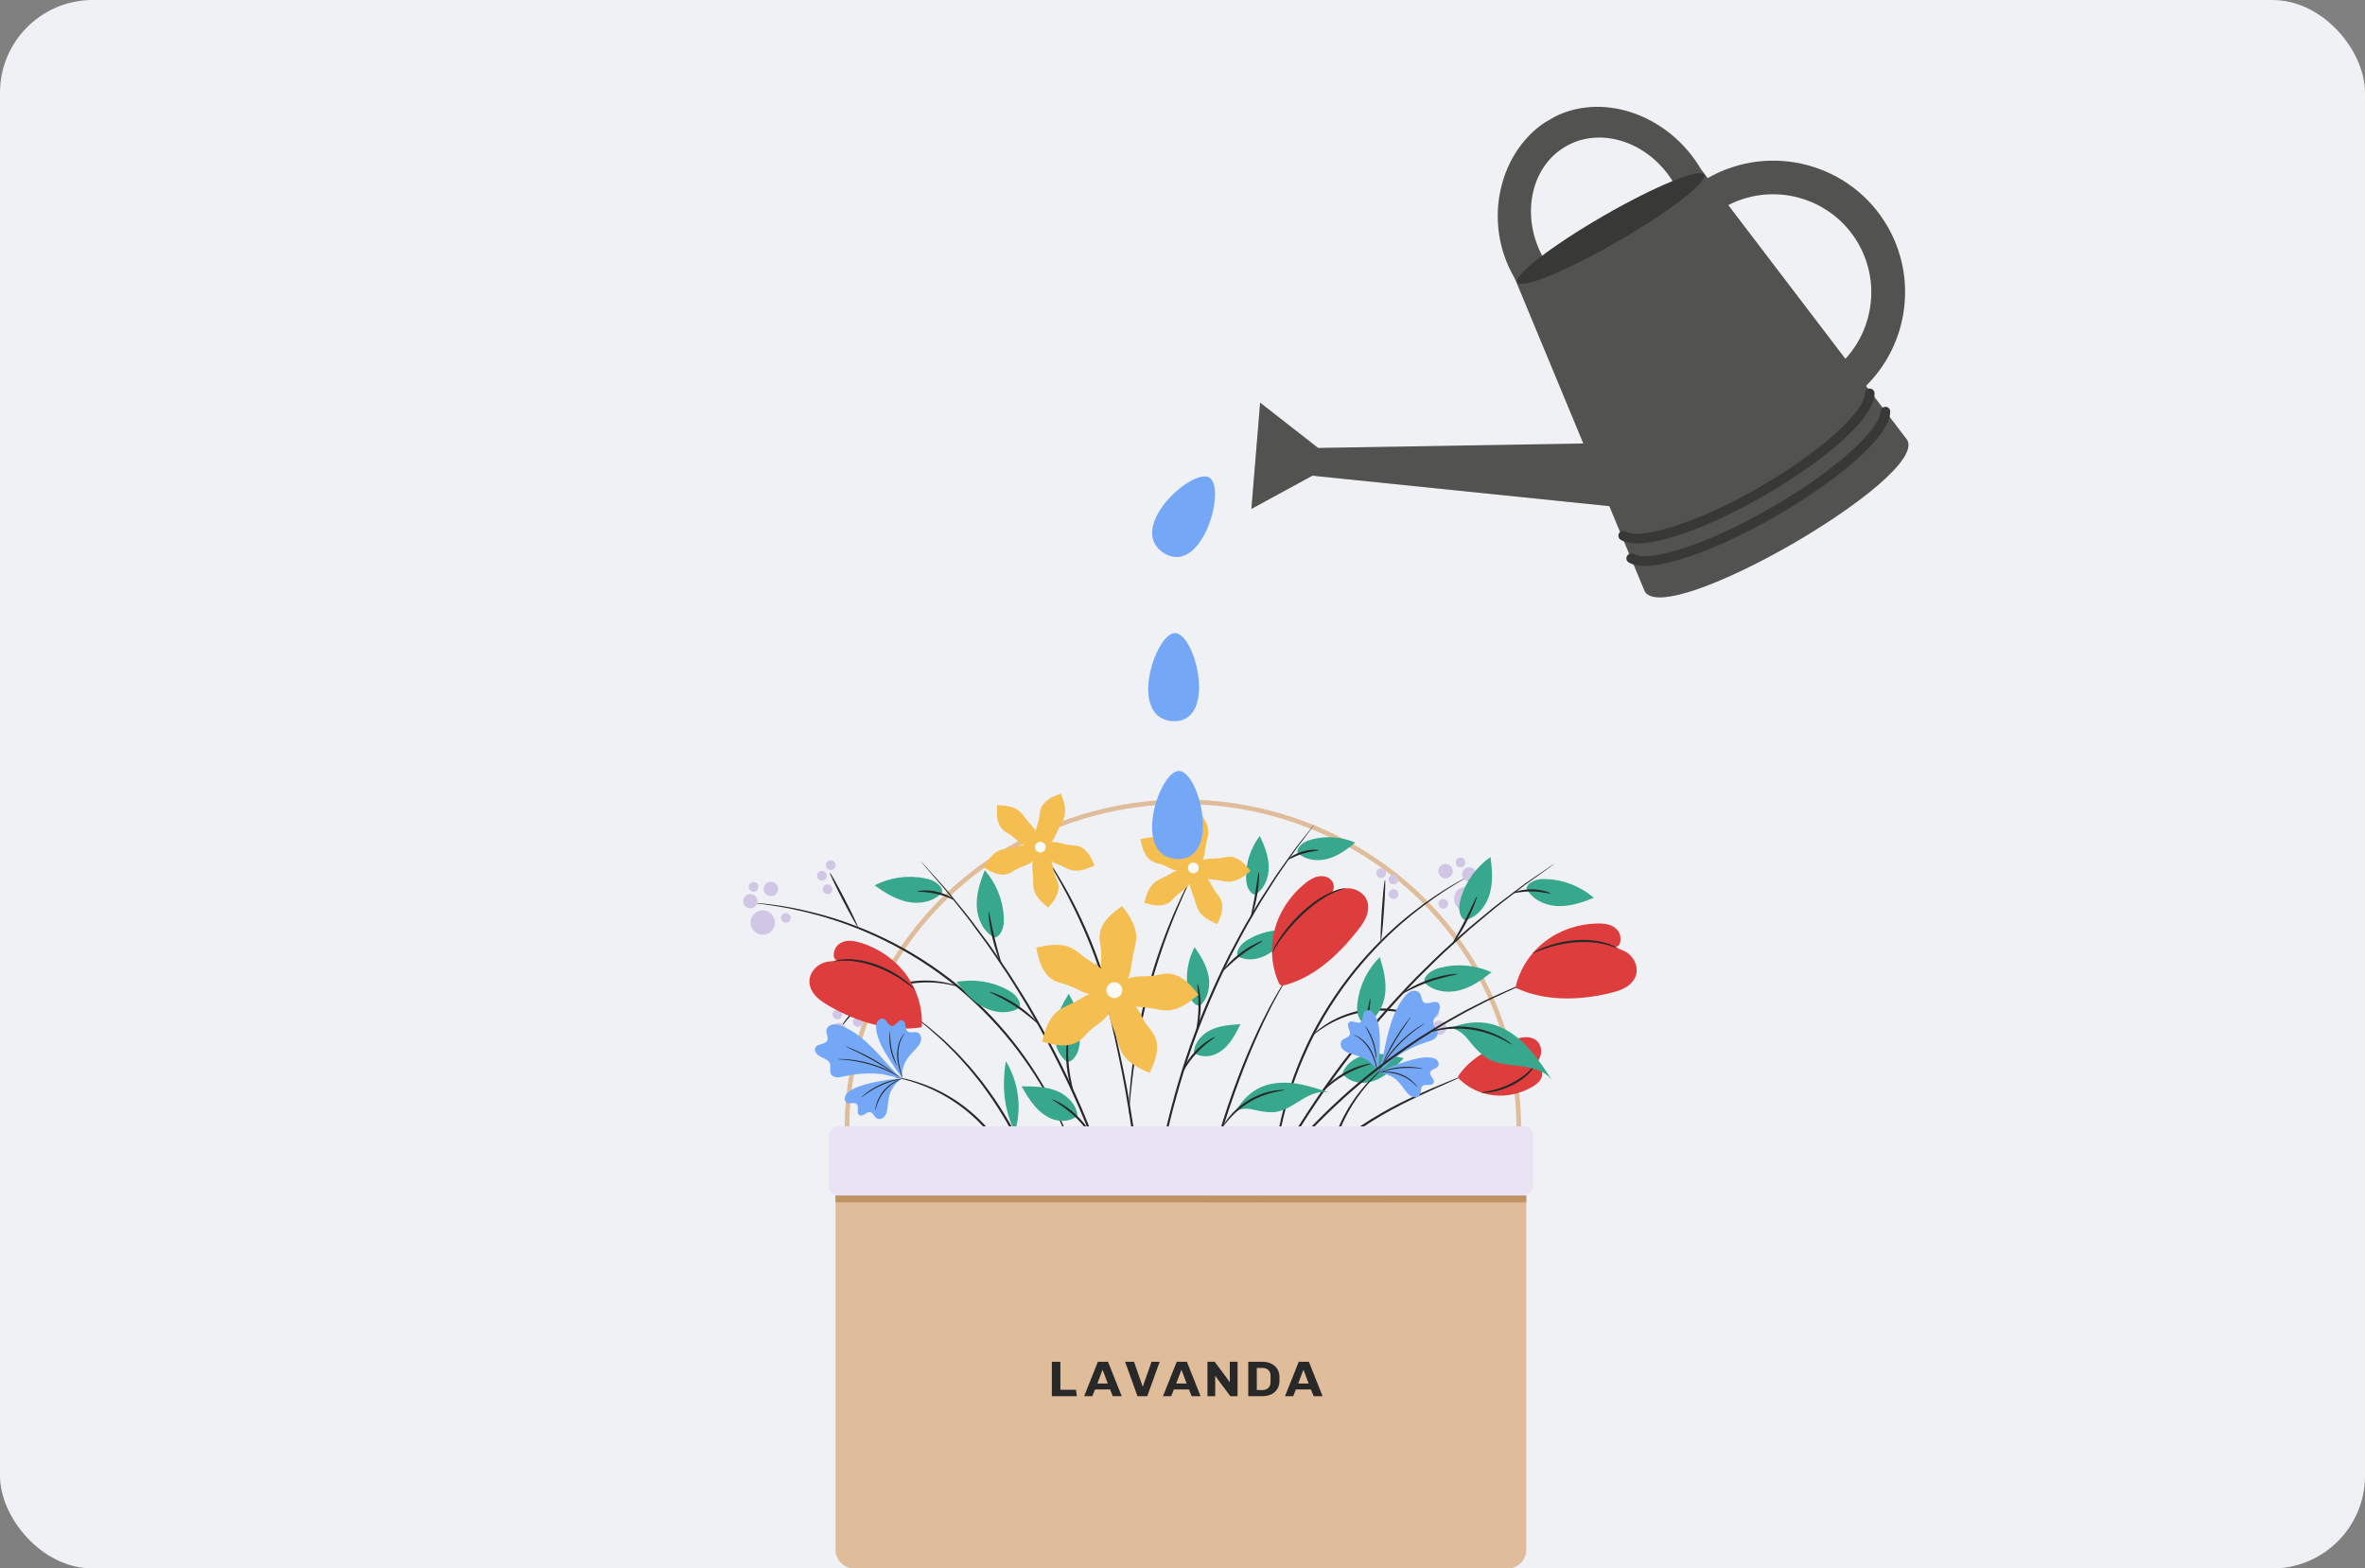 <svg width="612" height="406" viewBox="0 0 612 406" fill="none" xmlns="http://www.w3.org/2000/svg">
<rect x="0" y="0" width="612" height="406" fill="#808080" stroke="none"/>
<rect width="612" height="406" rx="24" fill="#F0F1F5"/>
<path d="M219.188 292.071C219.188 269.653 228.346 248.154 244.647 232.302C260.948 216.45 283.058 207.545 306.112 207.545C329.165 207.545 351.275 216.45 367.576 232.302C383.878 248.154 393.036 269.653 393.036 292.071" stroke="#E0BD9A" stroke-width="1.199"/>
<path d="M379.695 226.995C379.7 227.002 379.617 227.061 379.448 227.167C379.25 227.288 379.003 227.438 378.694 227.627C378.037 228.038 377.026 228.573 375.792 229.374C373.284 230.909 369.742 233.284 365.643 236.575C361.542 239.858 356.948 244.147 352.441 249.437C347.93 254.719 343.57 261.05 339.901 268.184C336.282 275.345 333.717 282.599 332.09 289.36C330.454 296.123 329.677 302.369 329.425 307.626C329.165 312.884 329.319 317.154 329.548 320.091C329.622 321.564 329.783 322.699 329.836 323.473C329.864 323.834 329.888 324.124 329.905 324.354C329.919 324.554 329.92 324.656 329.911 324.658C329.901 324.659 329.879 324.559 329.848 324.362C329.815 324.132 329.775 323.845 329.723 323.486C329.634 322.715 329.439 321.583 329.33 320.11C329.034 317.171 328.819 312.889 329.029 307.606C329.231 302.326 329.97 296.044 331.586 289.238C333.194 282.434 335.759 275.132 339.401 267.928C343.092 260.75 347.491 254.391 352.047 249.1C356.6 243.8 361.245 239.521 365.396 236.263C369.542 232.999 373.13 230.666 375.678 229.187C376.933 228.412 377.964 227.908 378.64 227.527C378.959 227.36 379.216 227.225 379.421 227.118C379.598 227.028 379.691 226.986 379.695 226.995Z" fill="#282828"/>
<path d="M371.991 265.801C371.933 265.896 370.316 264.736 367.378 263.554C364.465 262.366 360.126 261.295 355.316 261.647C350.504 261.997 346.367 263.688 343.661 265.286C340.929 266.883 339.498 268.265 339.428 268.179C339.404 268.153 339.74 267.79 340.408 267.195C341.075 266.599 342.097 265.797 343.456 264.945C346.148 263.235 350.354 261.443 355.274 261.084C360.193 260.725 364.616 261.886 367.53 263.186C368.999 263.832 370.128 264.477 370.876 264.97C371.624 265.461 372.01 265.773 371.991 265.801Z" fill="#282828"/>
<path d="M358.393 227.771C358.549 227.781 358.436 231.311 358.141 235.656C357.847 239.999 357.483 243.512 357.328 243.501C357.174 243.491 357.287 239.961 357.582 235.616C357.875 231.273 358.239 227.761 358.393 227.771Z" fill="#282828"/>
<path d="M380.791 224.566C381.754 224.896 382.266 225.946 381.939 226.909C381.611 227.874 380.564 228.387 379.602 228.057C378.64 227.727 378.125 226.678 378.455 225.714C378.782 224.75 379.829 224.236 380.791 224.566Z" fill="#D1C6E5"/>
<path d="M373.037 264.301C374 264.631 374.513 265.68 374.185 266.644C373.857 267.607 372.811 268.122 371.848 267.791C370.886 267.462 370.373 266.412 370.701 265.448C371.029 264.484 372.075 263.971 373.037 264.301Z" fill="#D1C6E5"/>
<path d="M380.432 229.681C382.078 230.245 382.957 232.038 382.396 233.687C381.834 235.336 380.044 236.215 378.399 235.651C376.753 235.086 375.874 233.292 376.435 231.644C376.997 229.994 378.787 229.115 380.432 229.681Z" fill="#D1C6E5"/>
<path d="M374.669 223.743C375.645 224.077 376.164 225.141 375.832 226.118C375.499 227.095 374.439 227.616 373.463 227.282C372.488 226.947 371.966 225.884 372.298 224.907C372.632 223.929 373.693 223.408 374.669 223.743Z" fill="#D1C6E5"/>
<path d="M373.891 232.768C374.547 232.994 374.898 233.708 374.673 234.366C374.449 235.024 373.735 235.374 373.078 235.149C372.423 234.924 372.072 234.208 372.297 233.55C372.52 232.893 373.234 232.543 373.891 232.768Z" fill="#D1C6E5"/>
<path d="M367.528 264.859C368.184 265.084 368.535 265.8 368.31 266.458C368.087 267.115 367.372 267.466 366.717 267.241C366.059 267.016 365.709 266.299 365.933 265.643C366.158 264.984 366.871 264.634 367.528 264.859Z" fill="#D1C6E5"/>
<path d="M371.569 260.982C372.227 261.208 372.577 261.924 372.353 262.581C372.129 263.238 371.415 263.589 370.759 263.363C370.102 263.139 369.752 262.424 369.976 261.765C370.2 261.108 370.914 260.757 371.569 260.982Z" fill="#D1C6E5"/>
<path d="M368.039 261.181C368.448 261.321 368.668 261.768 368.528 262.178C368.387 262.589 367.941 262.809 367.531 262.669C367.121 262.528 366.902 262.08 367.043 261.669C367.182 261.258 367.629 261.039 368.039 261.181Z" fill="#D1C6E5"/>
<path d="M361.027 230.241C361.684 230.466 362.034 231.181 361.81 231.838C361.586 232.496 360.872 232.847 360.217 232.622C359.559 232.397 359.209 231.682 359.433 231.024C359.656 230.366 360.371 230.015 361.027 230.241Z" fill="#D1C6E5"/>
<path d="M357.836 224.838C358.492 225.064 358.843 225.779 358.618 226.436C358.394 227.094 357.681 227.445 357.025 227.22C356.368 226.994 356.017 226.28 356.242 225.621C356.466 224.964 357.179 224.614 357.836 224.838Z" fill="#D1C6E5"/>
<path d="M378.352 222.063C379.008 222.288 379.358 223.004 379.135 223.66C378.91 224.319 378.196 224.669 377.54 224.445C376.884 224.219 376.534 223.504 376.758 222.846C376.982 222.189 377.694 221.838 378.352 222.063Z" fill="#D1C6E5"/>
<path d="M360.992 226.455C361.648 226.68 361.998 227.396 361.775 228.054C361.551 228.712 360.836 229.061 360.181 228.836C359.524 228.611 359.173 227.896 359.398 227.238C359.622 226.581 360.335 226.23 360.992 226.455Z" fill="#D1C6E5"/>
<path d="M194.888 233.707C194.889 233.696 194.992 233.698 195.19 233.709C195.42 233.726 195.71 233.748 196.069 233.774C196.84 233.854 197.986 233.906 199.445 234.115C202.372 234.459 206.59 235.17 211.693 236.513C216.796 237.847 222.758 239.923 229.043 242.971C235.326 246.01 241.89 250.091 248.13 255.203C254.334 260.363 259.589 266.04 263.769 271.64C267.958 277.24 271.133 282.708 273.418 287.472C275.709 292.234 277.214 296.248 278.11 299.061C278.594 300.455 278.865 301.573 279.091 302.316C279.186 302.664 279.263 302.945 279.323 303.169C279.372 303.361 279.394 303.461 279.384 303.464C279.375 303.467 279.336 303.371 279.268 303.185C279.193 302.967 279.099 302.691 278.982 302.349C278.722 301.617 278.419 300.511 277.903 299.131C276.944 296.346 275.389 292.368 273.06 287.647C270.74 282.925 267.545 277.505 263.355 271.953C259.174 266.399 253.939 260.767 247.772 255.639C241.569 250.556 235.054 246.484 228.815 243.437C222.577 240.38 216.658 238.275 211.59 236.897C206.521 235.511 202.327 234.742 199.416 234.333C197.965 234.09 196.825 234.003 196.057 233.888C195.701 233.837 195.413 233.798 195.184 233.766C194.988 233.736 194.887 233.716 194.888 233.707Z" fill="#282828"/>
<path d="M217.396 266.238C217.367 266.22 217.597 265.78 218.088 265.032C218.577 264.282 219.357 263.24 220.449 262.063C222.605 259.709 226.202 256.882 230.858 255.253C235.515 253.621 240.086 253.59 243.236 254.087C244.821 254.327 246.078 254.655 246.927 254.937C247.776 255.216 248.229 255.417 248.218 255.448C248.188 255.556 246.325 254.857 243.184 254.482C240.065 254.093 235.597 254.191 231.043 255.785C226.49 257.378 222.934 260.089 220.734 262.34C218.51 264.594 217.487 266.302 217.396 266.238Z" fill="#282828"/>
<path d="M214.755 225.929C214.894 225.857 216.623 228.935 218.62 232.802C220.616 236.67 222.124 239.862 221.985 239.935C221.848 240.005 220.118 236.929 218.12 233.061C216.124 229.194 214.617 226 214.755 225.929Z" fill="#282828"/>
<path d="M192.927 231.917C192.175 232.604 192.121 233.77 192.805 234.524C193.49 235.277 194.655 235.332 195.406 234.645C196.158 233.959 196.213 232.793 195.527 232.04C194.843 231.286 193.679 231.232 192.927 231.917Z" fill="#D1C6E5"/>
<path d="M215.848 265.269C215.096 265.955 215.043 267.122 215.727 267.876C216.411 268.629 217.575 268.684 218.327 267.998C219.079 267.312 219.133 266.145 218.448 265.391C217.764 264.638 216.599 264.583 215.848 265.269Z" fill="#D1C6E5"/>
<path d="M195.263 236.463C193.977 237.637 193.884 239.632 195.055 240.92C196.225 242.209 198.217 242.303 199.502 241.13C200.787 239.956 200.88 237.96 199.711 236.672C198.54 235.383 196.549 235.29 195.263 236.463Z" fill="#D1C6E5"/>
<path d="M198.221 228.723C197.458 229.419 197.402 230.602 198.096 231.366C198.791 232.13 199.971 232.185 200.733 231.489C201.495 230.794 201.55 229.611 200.857 228.847C200.162 228.083 198.982 228.028 198.221 228.723Z" fill="#D1C6E5"/>
<path d="M202.521 236.673C202.008 237.142 201.971 237.938 202.437 238.452C202.905 238.965 203.699 239.003 204.212 238.535C204.725 238.067 204.762 237.272 204.295 236.756C203.828 236.243 203.034 236.206 202.521 236.673Z" fill="#D1C6E5"/>
<path d="M221.118 263.591C220.605 264.059 220.568 264.854 221.036 265.368C221.502 265.883 222.297 265.919 222.808 265.451C223.321 264.983 223.36 264.187 222.892 263.674C222.425 263.16 221.631 263.123 221.118 263.591Z" fill="#D1C6E5"/>
<path d="M215.853 261.636C215.341 262.104 215.303 262.901 215.769 263.415C216.237 263.928 217.031 263.966 217.544 263.498C218.057 263.03 218.093 262.234 217.627 261.719C217.16 261.206 216.366 261.168 215.853 261.636Z" fill="#D1C6E5"/>
<path d="M219.188 260.422C218.868 260.714 218.845 261.212 219.137 261.532C219.429 261.854 219.925 261.878 220.245 261.585C220.566 261.292 220.588 260.795 220.298 260.474C220.005 260.152 219.509 260.13 219.188 260.422Z" fill="#D1C6E5"/>
<path d="M213.309 229.245C212.796 229.713 212.76 230.508 213.227 231.023C213.694 231.537 214.488 231.574 215 231.106C215.512 230.638 215.551 229.842 215.083 229.328C214.616 228.814 213.823 228.777 213.309 229.245Z" fill="#D1C6E5"/>
<path d="M214.111 223.017C213.597 223.485 213.561 224.281 214.027 224.796C214.495 225.309 215.288 225.347 215.801 224.879C216.314 224.411 216.352 223.614 215.885 223.1C215.417 222.587 214.624 222.549 214.111 223.017Z" fill="#D1C6E5"/>
<path d="M194.154 228.639C193.641 229.107 193.603 229.903 194.07 230.416C194.538 230.931 195.332 230.968 195.844 230.5C196.357 230.032 196.395 229.236 195.928 228.722C195.461 228.208 194.666 228.17 194.154 228.639Z" fill="#D1C6E5"/>
<path d="M211.845 225.759C211.332 226.228 211.296 227.024 211.761 227.538C212.229 228.052 213.023 228.089 213.535 227.621C214.049 227.153 214.085 226.357 213.619 225.843C213.152 225.329 212.358 225.292 211.845 225.759Z" fill="#D1C6E5"/>
<path d="M279.373 270.114C279.236 271.249 278.984 272.408 278.338 273.351C277.693 274.295 277.04 274.879 276.099 274.867C273.528 272.914 272.558 269.368 272.947 266.158C273.337 262.949 274.879 260.002 276.548 257.235C278.901 261.043 279.916 265.666 279.373 270.114Z" fill="#37A88D"/>
<path d="M260.534 256.113C261.545 256.645 262.536 257.291 263.186 258.232C263.835 259.173 264.149 259.992 263.804 260.869C261.07 262.585 257.418 262.234 254.562 260.729C251.708 259.224 249.506 256.733 247.52 254.185C251.907 253.334 256.578 254.026 260.534 256.113Z" fill="#37A88D"/>
<path d="M259.762 237.464C259.815 238.607 259.764 239.79 259.285 240.83C258.806 241.869 258.26 242.554 257.331 242.702C254.469 241.21 252.918 237.879 252.763 234.649C252.609 231.419 253.634 228.254 254.816 225.245C257.775 228.603 259.549 232.989 259.762 237.464Z" fill="#37A88D"/>
<path d="M239.347 227.352C240.465 227.579 241.598 227.919 242.486 228.639C243.375 229.358 243.905 230.055 243.82 230.994C241.677 233.412 238.074 234.104 234.912 233.465C231.75 232.825 228.939 231.056 226.317 229.171C230.289 227.117 234.966 226.464 239.347 227.352Z" fill="#37A88D"/>
<path d="M273.115 282.247C275.886 283.286 278.385 285.588 278.792 288.525L278.725 288.921C277.088 290.183 274.807 290.413 272.827 289.825C270.847 289.237 269.149 287.912 267.793 286.351C266.435 284.79 265.389 282.991 264.348 281.202C267.308 281.2 270.342 281.21 273.115 282.247Z" fill="#37A88D"/>
<path d="M238.301 222.972C238.308 222.965 238.404 223.06 238.583 223.247C238.78 223.459 239.038 223.74 239.367 224.095C240.071 224.872 241.069 225.978 242.343 227.39C242.989 228.111 243.703 228.91 244.484 229.781C245.25 230.671 246.04 231.671 246.912 232.728C248.63 234.862 250.671 237.227 252.684 240.03C253.715 241.415 254.793 242.864 255.919 244.373C257.037 245.889 258.097 247.539 259.249 249.207C261.594 252.521 263.825 256.242 266.23 260.119C270.861 267.983 275.543 276.875 279.755 286.536C283.895 296.231 287.155 305.743 289.701 314.512C290.874 318.924 292.05 323.1 292.855 327.084C293.277 329.069 293.752 330.973 294.089 332.828C294.416 334.682 294.731 336.463 295.031 338.165C295.69 341.554 296.012 344.665 296.386 347.381C296.558 348.741 296.744 350.004 296.866 351.172C296.966 352.34 297.057 353.408 297.138 354.373C297.292 356.269 297.413 357.755 297.497 358.802C297.53 359.286 297.556 359.667 297.576 359.955C297.59 360.215 297.593 360.348 297.583 360.349C297.573 360.35 297.552 360.218 297.519 359.959C297.484 359.672 297.44 359.293 297.384 358.81C297.275 357.769 297.12 356.287 296.921 354.394C296.824 353.432 296.717 352.366 296.599 351.201C296.461 350.036 296.262 348.777 296.076 347.421C295.671 344.714 295.324 341.612 294.639 338.233C294.329 336.537 294.002 334.762 293.663 332.912C293.315 331.063 292.831 329.166 292.4 327.187C291.579 323.216 290.387 319.053 289.204 314.654C286.636 305.913 283.369 296.431 279.24 286.759C275.037 277.122 270.381 268.245 265.785 260.385C263.397 256.509 261.186 252.788 258.864 249.469C257.72 247.798 256.672 246.145 255.565 244.626C254.454 243.111 253.386 241.657 252.366 240.27C250.378 237.456 248.362 235.077 246.67 232.927C245.81 231.863 245.032 230.854 244.28 229.955C243.514 229.072 242.811 228.264 242.178 227.534C240.937 226.094 239.967 224.965 239.283 224.171C238.972 223.799 238.726 223.507 238.541 223.286C238.375 223.085 238.295 222.978 238.301 222.972Z" fill="#282828"/>
<path d="M256.009 256.721C256.034 256.654 256.874 256.883 258.173 257.424C259.471 257.961 261.216 258.836 263.013 260.017C264.808 261.201 266.302 262.46 267.31 263.441C268.319 264.422 268.863 265.103 268.813 265.153C268.689 265.278 266.255 262.808 262.705 260.487C259.172 258.143 255.943 256.883 256.009 256.721Z" fill="#282828"/>
<path d="M276.43 268.257C276.603 268.277 276.161 271.662 276.586 275.811C276.979 279.962 278.076 283.195 277.907 283.248C277.841 283.272 277.481 282.493 277.073 281.17C276.665 279.848 276.236 277.973 276.027 275.865C275.82 273.758 275.874 271.835 276.017 270.46C276.159 269.082 276.36 268.248 276.43 268.257Z" fill="#282828"/>
<path d="M255.837 235.973C256 235.953 256.473 239.062 257.39 242.818C258.295 246.581 259.297 249.561 259.142 249.618C259.008 249.672 257.758 246.753 256.845 242.952C255.919 239.156 255.693 235.986 255.837 235.973Z" fill="#282828"/>
<path d="M237.474 230.731C237.443 230.595 239.72 230.182 242.448 230.829C245.182 231.454 247.042 232.829 246.954 232.938C246.868 233.087 244.946 231.975 242.32 231.377C239.701 230.753 237.486 230.903 237.474 230.731Z" fill="#282828"/>
<path d="M272.224 284.575C272.252 284.514 273.059 284.798 274.268 285.467C275.474 286.132 277.063 287.22 278.59 288.682C280.114 290.148 281.267 291.69 281.982 292.87C282.703 294.05 283.021 294.846 282.962 294.878C282.807 294.972 281.21 291.946 278.201 289.089C275.223 286.201 272.136 284.733 272.224 284.575Z" fill="#282828"/>
<path d="M307.436 256.414C307.62 257.384 307.902 258.367 308.512 259.141C309.122 259.916 309.718 260.382 310.527 260.317C312.628 258.488 313.26 255.38 312.741 252.639C312.222 249.899 310.726 247.451 309.13 245.165C307.323 248.58 306.715 252.617 307.436 256.414Z" fill="#37A88D"/>
<path d="M322.854 243.284C322.016 243.801 321.2 244.414 320.694 245.261C320.188 246.109 319.965 246.831 320.313 247.567C322.765 248.885 325.888 248.374 328.259 246.914C330.632 245.454 332.383 243.182 333.948 240.876C330.121 240.395 326.14 241.26 322.854 243.284Z" fill="#37A88D"/>
<path d="M322.452 227.184C322.47 228.171 322.583 229.187 323.056 230.053C323.527 230.921 324.036 231.48 324.844 231.553C327.222 230.104 328.366 227.146 328.314 224.358C328.262 221.569 327.198 218.903 326.009 216.382C323.654 219.443 322.378 223.32 322.452 227.184Z" fill="#37A88D"/>
<path d="M339.393 217.304C338.443 217.564 337.487 217.923 336.765 218.593C336.041 219.264 335.625 219.894 335.751 220.697C337.735 222.655 340.875 223.044 343.561 222.311C346.247 221.58 348.565 219.893 350.714 218.119C347.177 216.58 343.114 216.288 339.393 217.304Z" fill="#37A88D"/>
<path d="M313.51 266.506C311.183 267.559 309.163 269.684 308.981 272.236L309.062 272.574C310.544 273.565 312.521 273.632 314.191 273.013C315.861 272.392 317.248 271.154 318.326 269.732C319.403 268.311 320.203 266.701 320.996 265.102C318.447 265.27 315.836 265.453 313.51 266.506Z" fill="#37A88D"/>
<path d="M340.077 213.473C340.084 213.479 340.022 213.576 339.892 213.76C339.742 213.966 339.55 214.232 339.307 214.567C338.76 215.297 337.992 216.325 337.014 217.632C336.51 218.298 335.954 219.034 335.346 219.84C334.752 220.657 334.14 221.57 333.462 222.537C332.131 224.486 330.534 226.65 328.985 229.187C328.187 230.441 327.353 231.754 326.482 233.123C325.618 234.494 324.811 235.978 323.924 237.482C322.116 240.472 320.429 243.803 318.596 247.277C315.093 254.307 311.595 262.215 308.531 270.75C305.531 279.312 303.262 287.661 301.551 295.331C300.784 299.184 299.997 302.836 299.516 306.301C299.256 308.028 298.948 309.689 298.755 311.3C298.568 312.911 298.388 314.457 298.217 315.936C297.82 318.884 297.696 321.572 297.501 323.926C297.419 325.105 297.317 326.199 297.264 327.21C297.228 328.218 297.196 329.141 297.167 329.977C297.101 331.609 297.051 332.891 297.015 333.805C296.992 334.217 296.975 334.546 296.961 334.8C296.945 335.024 296.932 335.14 296.922 335.14C296.913 335.139 296.906 335.026 296.904 334.8C296.902 334.545 296.902 334.216 296.901 333.803C296.913 332.888 296.928 331.604 296.949 329.968C296.963 329.132 296.978 328.208 296.996 327.197C297.034 326.185 297.119 325.087 297.188 323.906C297.354 321.547 297.449 318.85 297.821 315.894C297.981 314.412 298.15 312.86 298.324 311.245C298.508 309.628 298.805 307.963 299.055 306.228C299.518 302.753 300.29 299.089 301.046 295.221C302.733 287.525 304.993 279.148 308.002 270.562C311.075 262.002 314.597 254.077 318.134 247.042C319.984 243.565 321.692 240.234 323.522 237.247C324.42 235.743 325.238 234.262 326.114 232.894C326.997 231.53 327.843 230.221 328.652 228.969C330.225 226.44 331.849 224.289 333.207 222.354C333.897 221.394 334.523 220.488 335.131 219.679C335.754 218.885 336.325 218.157 336.84 217.499C337.854 216.218 338.651 215.212 339.218 214.495C339.479 214.176 339.686 213.921 339.848 213.723C339.993 213.552 340.069 213.466 340.077 213.473Z" fill="#282828"/>
<path d="M326.784 243.535C326.858 243.691 324.162 244.978 321.26 247.195C318.34 249.394 316.376 251.646 316.246 251.532C316.132 251.452 317.94 248.994 320.919 246.747C323.886 244.482 326.738 243.404 326.784 243.535Z" fill="#282828"/>
<path d="M309.87 254.651C310.001 254.609 310.819 257.505 310.69 261.178C310.584 264.854 309.584 267.691 309.456 267.64C309.289 267.597 310.027 264.751 310.128 261.16C310.256 257.571 309.699 254.684 309.87 254.651Z" fill="#282828"/>
<path d="M325.739 225.674C325.887 225.677 325.89 228.422 325.311 231.745C324.741 235.072 323.816 237.655 323.678 237.609C323.52 237.562 324.195 234.936 324.757 231.65C325.331 228.366 325.576 225.665 325.739 225.674Z" fill="#282828"/>
<path d="M341.242 220.105C341.242 220.275 339.332 220.292 337.12 220.978C334.9 221.641 333.305 222.691 333.209 222.551C333.114 222.446 334.632 221.137 336.957 220.439C339.276 219.723 341.264 219.966 341.242 220.105Z" fill="#282828"/>
<path d="M314.393 268.454C314.487 268.606 311.929 270.06 309.535 272.711C307.115 275.338 305.899 278.022 305.74 277.942C305.61 277.91 306.626 275.043 309.12 272.331C311.592 269.598 314.35 268.327 314.393 268.454Z" fill="#282828"/>
<path d="M351.269 259.581C351.136 260.719 351.106 261.903 351.513 262.972C351.918 264.042 352.415 264.764 353.332 264.977C356.29 263.69 358.068 260.477 358.445 257.266C358.824 254.056 358.02 250.826 357.049 247.743C353.864 250.884 351.79 255.133 351.269 259.581Z" fill="#37A88D"/>
<path d="M372.872 250.46C371.766 250.738 370.651 251.13 369.797 251.89C368.943 252.648 368.447 253.369 368.576 254.303C370.828 256.619 374.461 257.146 377.59 256.362C380.719 255.579 383.444 253.682 385.976 251.679C381.912 249.81 377.209 249.372 372.872 250.46Z" fill="#37A88D"/>
<path d="M378.016 232.523C377.694 233.62 377.466 234.782 377.686 235.905C377.907 237.028 378.275 237.824 379.144 238.189C382.277 237.419 384.569 234.551 385.481 231.45C386.393 228.349 386.141 225.031 385.7 221.828C382.035 224.387 379.277 228.226 378.016 232.523Z" fill="#37A88D"/>
<path d="M400.213 227.546C399.072 227.5 397.892 227.563 396.86 228.05C395.828 228.538 395.148 229.089 395.009 230.022C396.522 232.878 399.86 234.407 403.084 234.537C406.308 234.668 409.457 233.616 412.448 232.408C409.072 229.47 404.681 227.723 400.213 227.546Z" fill="#37A88D"/>
<path d="M354.484 272.859C351.546 273.208 348.574 274.851 347.487 277.607L347.459 278.009C348.753 279.623 350.916 280.389 352.978 280.289C355.041 280.186 357.003 279.303 358.689 278.11C360.374 276.915 361.818 275.415 363.249 273.926C360.374 273.22 357.423 272.508 354.484 272.859Z" fill="#37A88D"/>
<path d="M402.294 223.552C402.299 223.559 402.196 223.644 401.987 223.8C401.755 223.971 401.447 224.197 401.058 224.483C400.205 225.092 398.996 225.958 397.452 227.063C396.664 227.622 395.793 228.239 394.84 228.915C393.897 229.61 392.903 230.405 391.817 231.234C389.667 232.921 387.148 234.752 384.55 237.013C383.233 238.12 381.852 239.278 380.415 240.485C378.983 241.698 377.575 243.056 376.069 244.407C373.03 247.079 370.005 250.169 366.771 253.367C360.454 259.911 353.838 267.427 347.484 275.791C341.193 284.204 335.784 292.64 331.231 300.521C329.044 304.512 326.905 308.275 325.172 311.936C324.286 313.755 323.369 315.484 322.595 317.198C321.83 318.913 321.095 320.561 320.394 322.134C318.933 325.254 317.865 328.185 316.834 330.72C316.333 331.992 315.842 333.167 315.434 334.266C315.045 335.368 314.69 336.379 314.37 337.291C313.73 339.082 313.231 340.484 312.879 341.472C312.71 341.926 312.579 342.285 312.478 342.555C312.385 342.799 312.334 342.922 312.324 342.919C312.315 342.916 312.348 342.787 312.423 342.538C312.512 342.263 312.625 341.899 312.771 341.436C313.1 340.44 313.568 339.026 314.163 337.218C314.47 336.301 314.81 335.284 315.182 334.173C315.575 333.069 316.053 331.885 316.541 330.605C317.545 328.056 318.59 325.111 320.029 321.975C320.722 320.394 321.447 318.739 322.202 317.014C322.966 315.294 323.876 313.557 324.754 311.728C326.474 308.051 328.602 304.272 330.78 300.263C335.32 292.352 340.729 283.885 347.036 275.45C353.405 267.067 360.049 259.541 366.402 253.003C369.654 249.807 372.697 246.723 375.757 244.061C377.271 242.714 378.69 241.363 380.132 240.156C381.581 238.957 382.971 237.806 384.299 236.705C386.915 234.46 389.457 232.649 391.627 230.983C392.723 230.164 393.729 229.38 394.682 228.697C395.645 228.036 396.529 227.43 397.326 226.884C398.897 225.815 400.128 224.978 400.995 224.388C401.398 224.122 401.715 223.911 401.955 223.752C402.174 223.611 402.289 223.544 402.294 223.552Z" fill="#282828"/>
<path d="M377.139 252.116C377.165 252.29 373.73 252.748 369.744 254.185C365.747 255.596 362.799 257.418 362.709 257.266C362.671 257.207 363.361 256.674 364.573 255.962C365.782 255.247 367.531 254.38 369.555 253.656C371.579 252.935 373.482 252.5 374.87 252.286C376.259 252.07 377.13 252.046 377.139 252.116Z" fill="#282828"/>
<path d="M354.582 258.487C354.652 258.494 354.65 259.352 354.464 260.724C354.278 262.094 353.877 263.975 353.181 265.973C352.48 267.97 351.623 269.691 350.914 270.877C350.206 272.066 349.673 272.736 349.614 272.698C349.463 272.606 351.289 269.727 352.651 265.786C354.04 261.858 354.407 258.464 354.582 258.487Z" fill="#282828"/>
<path d="M382.182 232.01C382.318 232.058 381.353 235.082 379.559 238.55C377.775 242.025 375.874 244.565 375.756 244.481C375.619 244.388 377.295 241.73 379.06 238.292C380.836 234.86 382.028 231.951 382.182 232.01Z" fill="#282828"/>
<path d="M401.256 231.281C401.206 231.445 399.088 230.774 396.395 230.757C393.702 230.713 391.572 231.337 391.525 231.172C391.464 231.046 393.597 230.152 396.401 230.194C399.204 230.214 401.319 231.156 401.256 231.281Z" fill="#282828"/>
<path d="M354.791 275.329C354.839 275.503 351.493 276.197 347.918 278.293C344.322 280.355 342.056 282.914 341.928 282.785C341.877 282.74 342.375 282.044 343.351 281.067C344.325 280.092 345.811 278.868 347.637 277.805C349.466 276.748 351.264 276.068 352.594 275.709C353.926 275.346 354.778 275.262 354.791 275.329Z" fill="#282828"/>
<path d="M333.159 252.96C333.175 252.971 333.058 253.202 332.818 253.63C332.545 254.103 332.191 254.719 331.749 255.487C331.265 256.28 330.736 257.288 330.111 258.451C329.797 259.035 329.463 259.656 329.109 260.315C328.776 260.987 328.424 261.696 328.055 262.438C326.554 265.405 324.946 269.026 323.244 273.078C321.577 277.146 319.879 281.674 318.24 286.477C316.637 291.294 315.247 295.927 314.094 300.172C312.977 304.425 312.04 308.277 311.387 311.538C311.041 313.165 310.753 314.643 310.534 315.945C310.299 317.246 310.09 318.366 309.964 319.288C309.826 320.162 309.714 320.866 309.628 321.406C309.546 321.889 309.493 322.142 309.473 322.14C309.454 322.136 309.469 321.88 309.515 321.391C309.576 320.847 309.652 320.138 309.747 319.257C309.839 318.328 310.02 317.202 310.224 315.894C310.415 314.582 310.676 313.096 311 311.461C311.602 308.18 312.503 304.31 313.595 300.038C314.723 295.775 316.101 291.126 317.709 286.296C319.352 281.482 321.068 276.946 322.766 272.879C324.499 268.826 326.15 265.212 327.7 262.258C328.082 261.52 328.448 260.815 328.794 260.146C329.161 259.495 329.509 258.878 329.836 258.298C330.488 257.147 331.047 256.152 331.562 255.374C332.041 254.629 332.426 254.029 332.723 253.568C332.993 253.16 333.142 252.951 333.159 252.96Z" fill="#282828"/>
<path d="M336.032 280.591C333.262 280.112 330.37 280.075 327.681 280.894C324.419 281.887 321.744 284.281 320.037 287.24L320.125 287.466C321.573 286.851 322.933 286.897 324.5 287.266C326.065 287.637 327.323 287.856 328.932 287.911C331.67 288.003 334.112 286.343 336.439 284.894C338.764 283.443 341.515 282.098 344.144 282.871C341.48 281.972 338.803 281.067 336.032 280.591Z" fill="#37A88D"/>
<path d="M332.477 282.17C332.482 282.266 331.412 282.342 329.741 282.719C328.071 283.092 325.809 283.846 323.552 285.157C321.3 286.48 319.532 288.08 318.386 289.354C317.234 290.625 316.642 291.522 316.561 291.469C316.511 291.44 316.987 290.46 318.085 289.093C319.175 287.728 320.954 286.029 323.271 284.671C325.589 283.322 327.941 282.606 329.662 282.328C331.391 282.044 332.477 282.112 332.477 282.17Z" fill="#282828"/>
<path d="M349.59 229.988C347.804 229.728 345.966 230.27 344.428 231.214C345.417 230.409 345.357 228.733 344.488 227.799C343.619 226.864 342.191 226.618 340.949 226.904C339.706 227.19 338.62 227.93 337.63 228.735C333.907 231.757 331.108 235.942 329.875 240.583C328.642 245.222 329.008 250.298 331.028 254.654L331.688 255.2C339.678 253.344 346.121 247.428 351.216 240.987C352.114 239.85 352.995 238.674 353.537 237.328C354.079 235.983 354.256 234.436 353.73 233.085C353.074 231.399 351.375 230.248 349.59 229.988Z" fill="#DD3D3D"/>
<path d="M329.201 246.678C329.166 246.664 329.29 246.322 329.548 245.712C329.817 245.11 330.251 244.253 330.887 243.258C332.129 241.249 334.179 238.683 336.802 236.213C339.446 233.765 342.182 231.914 344.363 230.98C344.904 230.738 345.397 230.529 345.853 230.404C346.303 230.264 346.683 230.128 347.015 230.086C347.667 229.967 348.026 229.922 348.033 229.961C348.055 230.069 346.609 230.296 344.533 231.339C342.441 232.345 339.793 234.211 337.185 236.624C334.597 239.061 332.528 241.552 331.219 243.479C329.886 245.393 329.29 246.718 329.201 246.678Z" fill="#282828"/>
<path d="M272.786 333.132C272.767 333.133 272.735 332.846 272.69 332.301C272.648 331.702 272.593 330.91 272.523 329.919C272.49 329.396 272.454 328.821 272.415 328.197C272.36 327.57 272.264 326.89 272.181 326.16C271.992 324.699 271.863 323.027 271.497 321.21C271.336 320.297 271.168 319.342 270.994 318.349C270.814 317.355 270.537 316.339 270.299 315.277C269.858 313.144 269.155 310.927 268.47 308.578C266.952 303.93 264.965 298.919 262.388 293.895C259.759 288.898 256.802 284.392 253.872 280.48C252.346 278.571 250.935 276.722 249.445 275.136C248.713 274.333 248.042 273.523 247.333 272.804C246.621 272.092 245.935 271.406 245.281 270.751C244.005 269.408 242.713 268.343 241.627 267.351C241.077 266.865 240.579 266.395 240.097 265.99C239.609 265.601 239.16 265.243 238.752 264.916C237.982 264.289 237.365 263.79 236.901 263.412C236.481 263.063 236.266 262.872 236.276 262.857C236.288 262.84 236.526 263.001 236.968 263.321C237.449 263.679 238.088 264.152 238.887 264.743C239.307 265.059 239.767 265.406 240.267 265.783C240.76 266.177 241.27 266.636 241.833 267.112C242.941 268.086 244.258 269.135 245.557 270.465C246.223 271.115 246.92 271.795 247.645 272.503C248.366 273.216 249.047 274.023 249.791 274.824C251.304 276.405 252.737 278.252 254.282 280.164C257.253 284.082 260.241 288.606 262.887 293.635C265.479 298.69 267.464 303.738 268.963 308.422C269.641 310.788 270.328 313.023 270.753 315.171C270.981 316.242 271.25 317.266 271.419 318.265C271.582 319.265 271.739 320.228 271.888 321.148C272.232 322.977 272.334 324.66 272.493 326.127C272.562 326.863 272.643 327.545 272.683 328.177C272.705 328.804 272.723 329.381 272.741 329.906C272.767 330.901 272.788 331.698 272.803 332.298C272.812 332.845 272.807 333.131 272.786 333.132Z" fill="#282828"/>
<path d="M212.142 249.673C213.701 248.764 214.72 248.925 216.704 248.635C215.487 248.258 215.602 246.927 216.06 245.735C216.52 244.543 217.753 243.781 219.013 243.582C220.271 243.385 221.555 243.665 222.774 244.041C227.353 245.455 231.506 248.292 234.377 252.137C237.248 255.982 238.798 260.828 238.544 265.623L238.378 265.929C230.274 267.192 221.851 264.558 214.725 260.484C213.469 259.766 212.214 259.003 211.21 257.958C210.206 256.913 209.467 255.543 209.451 254.093C209.434 252.284 210.582 250.581 212.142 249.673Z" fill="#DD3D3D"/>
<path d="M268.446 307.606C266.595 304.337 263.775 301.683 260.586 299.709C257.396 297.735 253.839 296.414 250.214 295.455C252.753 298.092 255.308 300.743 258.247 302.92C261.187 305.098 264.561 306.801 268.182 307.299" fill="#37A88D"/>
<path d="M262.611 293.046C264.495 286.966 263.62 280.085 260.275 274.672C259.273 281.325 259.742 286.965 262.611 293.046Z" fill="#37A88D"/>
<path d="M236.718 256.113C236.652 256.183 235.72 255.296 234.034 254.11C232.358 252.914 229.888 251.467 226.958 250.342C225.488 249.795 224.051 249.388 222.725 249.101C221.393 248.862 220.18 248.683 219.154 248.679C217.103 248.617 215.842 248.902 215.822 248.795C215.814 248.757 216.123 248.668 216.693 248.538C216.978 248.462 217.332 248.408 217.746 248.371C218.16 248.32 218.632 248.272 219.158 248.281C220.208 248.234 221.454 248.374 222.823 248.591C224.184 248.857 225.658 249.257 227.157 249.815C230.144 250.963 232.63 252.494 234.27 253.79C235.1 254.424 235.723 255.001 236.129 255.42C236.536 255.841 236.745 256.085 236.718 256.113Z" fill="#282828"/>
<path d="M378.749 278.431C378.756 278.449 378.573 278.547 378.217 278.717C377.801 278.907 377.282 279.144 376.648 279.433C375.209 280.075 373.25 280.949 370.861 282.014C366.002 284.228 359.254 287.317 352.498 291.874C345.738 296.429 340.563 301.833 337.579 306.252C336.068 308.45 335.019 310.347 334.365 311.691C333.706 313.031 333.377 313.794 333.331 313.775C333.315 313.768 333.378 313.571 333.515 313.199C333.663 312.835 333.845 312.276 334.168 311.597C334.765 310.218 335.768 308.277 337.25 306.029C340.176 301.512 345.367 295.999 352.182 291.408C358.993 286.816 365.796 283.775 370.702 281.651C373.163 280.596 375.171 279.782 376.564 279.231C377.214 278.981 377.747 278.776 378.173 278.612C378.543 278.477 378.742 278.414 378.749 278.431Z" fill="#282828"/>
<path d="M398.708 272.989C398.428 274.255 397.597 275.35 396.575 276.143C397.365 275.683 398.47 276.151 398.873 276.972C399.276 277.792 399.077 278.814 398.571 279.575C398.062 280.336 397.291 280.878 396.501 281.338C393.534 283.068 390.025 283.882 386.61 283.529C383.195 283.177 379.896 281.641 377.499 279.177L377.302 278.594C380.576 273.702 386.169 270.883 391.772 269.1C392.76 268.787 393.77 268.494 394.807 268.472C395.844 268.45 396.923 268.725 397.693 269.422C398.652 270.292 398.989 271.724 398.708 272.989Z" fill="#DD3D3D"/>
<path d="M383.375 282.829C383.347 282.665 387.088 282.461 391.115 280.41C393.118 279.404 394.752 278.179 395.774 277.131C396.809 276.093 397.288 275.302 397.373 275.354C397.423 275.376 397.06 276.257 396.063 277.402C395.582 277.988 394.903 278.586 394.122 279.208C393.32 279.804 392.391 280.391 391.365 280.913C389.303 281.936 387.281 282.498 385.797 282.721C384.31 282.953 383.375 282.893 383.375 282.829Z" fill="#282828"/>
<path d="M257.515 302.565L257.173 302.376L257.515 302.565Z" fill="white"/>
<path d="M265.273 320.981C265.224 320.98 265.241 320.147 265.201 318.647C265.165 317.149 265.011 314.978 264.551 312.342C263.668 307.096 261.197 299.883 256.061 293.512C250.921 287.141 244.401 283.208 239.467 281.243C236.991 280.242 234.908 279.635 233.453 279.286C231.999 278.933 231.183 278.775 231.191 278.728C231.194 278.708 231.401 278.727 231.793 278.782C232.184 278.847 232.766 278.905 233.501 279.072C234.977 279.357 237.095 279.908 239.614 280.874C244.631 282.761 251.282 286.691 256.497 293.158C261.71 299.624 264.153 306.964 264.943 312.276C265.357 314.947 265.451 317.138 265.421 318.645C265.428 319.4 265.363 319.983 265.345 320.379C265.316 320.775 265.292 320.983 265.273 320.981Z" fill="#282828"/>
<path d="M211.02 271.14C211.613 270.065 213.576 270.45 214.087 269.335C214.45 268.542 213.756 267.645 213.829 266.776C213.898 265.935 214.707 265.3 215.54 265.174C216.373 265.048 217.212 265.319 217.99 265.644C222.693 267.611 226.231 271.566 229.601 275.397L233.091 279.124L228.163 278.019C224.897 277.689 221.581 277.893 218.381 278.621C217.764 278.761 217.138 278.923 216.505 278.867C215.875 278.811 215.226 278.49 214.964 277.911C214.617 277.142 215.051 276.213 214.804 275.406C214.497 274.409 213.343 274.013 212.406 273.558C211.468 273.104 210.518 272.054 211.02 271.14Z" fill="#74A8F6"/>
<path d="M226.736 266.373C226.686 265.716 226.703 265.021 227.03 264.449C227.355 263.877 228.077 263.486 228.688 263.729C229.568 264.082 229.815 265.498 230.761 265.564C231.837 265.639 232.454 263.818 233.492 264.11C234.025 264.26 234.237 264.894 234.311 265.444C234.385 265.991 234.435 266.614 234.864 266.962C235.538 267.51 236.578 266.971 237.397 267.258C238.169 267.528 238.515 268.494 238.351 269.297C238.186 270.1 237.644 270.768 237.095 271.375C236.174 272.395 235.172 273.363 234.468 274.545C233.767 275.728 233.121 277.985 233.573 279.284C231.317 276.013 227.031 270.338 226.736 266.373Z" fill="#74A8F6"/>
<path d="M219.849 282.463C222.623 280.43 229.219 279.505 232.992 279.147L233.334 279.336C232.142 279.8 230.715 281.804 230.304 283.018C229.893 284.232 229.814 285.529 229.65 286.801C229.551 287.558 229.409 288.347 228.939 288.95C228.47 289.552 227.578 289.89 226.921 289.504C226.222 289.095 225.974 288.032 225.18 287.883C224.675 287.789 224.204 288.128 223.771 288.408C223.339 288.688 222.761 288.92 222.333 288.633C221.499 288.071 222.414 286.532 221.71 285.813C221.092 285.181 219.942 285.861 219.159 285.448C218.618 285.162 218.458 284.413 218.666 283.835C218.873 283.258 219.354 282.826 219.849 282.463Z" fill="#74A8F6"/>
<path d="M226.505 287.527C226.553 287.535 226.638 286.912 226.955 285.96C227.269 285.014 227.851 283.736 228.826 282.565C229.799 281.394 230.925 280.558 231.781 280.046C232.639 279.53 233.228 279.315 233.211 279.27C233.206 279.253 233.051 279.286 232.781 279.379C232.511 279.47 232.131 279.63 231.682 279.87C230.783 280.347 229.609 281.176 228.607 282.383C227.602 283.589 227.032 284.921 226.763 285.901C226.625 286.394 226.552 286.801 226.52 287.084C226.487 287.367 226.486 287.525 226.505 287.527Z" fill="#282828"/>
<path d="M222.837 284.125C222.869 284.16 223.364 283.746 224.211 283.147C225.056 282.548 226.273 281.787 227.701 281.111C229.132 280.439 230.494 279.986 231.493 279.714C232.493 279.442 233.127 279.323 233.119 279.278C233.117 279.259 232.955 279.268 232.665 279.302C232.373 279.334 231.956 279.406 231.445 279.519C230.423 279.742 229.03 280.171 227.581 280.853C226.132 281.538 224.915 282.338 224.091 282.985C223.678 283.308 223.356 283.584 223.147 283.789C222.935 283.992 222.825 284.11 222.837 284.125Z" fill="#282828"/>
<path d="M233.57 279.076C233.611 279.062 233.404 278.415 233.118 277.361C232.837 276.308 232.48 274.833 232.442 273.177C232.406 271.523 232.774 270.042 233.224 269.059C233.667 268.07 234.122 267.555 234.079 267.522C234.066 267.511 233.94 267.628 233.744 267.867C233.548 268.106 233.294 268.477 233.043 268.973C232.532 269.958 232.12 271.484 232.158 273.183C232.196 274.881 232.592 276.373 232.925 277.418C233.093 277.942 233.246 278.359 233.362 278.644C233.477 278.928 233.552 279.082 233.57 279.076Z" fill="#282828"/>
<path d="M232.075 275.796C232.16 275.758 231.206 273.944 230.726 271.493C230.226 269.047 230.408 267.003 230.313 267.001C230.28 266.998 230.19 267.503 230.166 268.331C230.14 269.156 230.2 270.307 230.447 271.55C230.697 272.79 231.084 273.875 231.427 274.627C231.767 275.381 232.045 275.813 232.075 275.796Z" fill="#282828"/>
<path d="M216.607 274.153C216.607 274.173 216.851 274.198 217.291 274.228C217.731 274.253 218.367 274.306 219.149 274.39C220.713 274.553 222.864 274.906 225.168 275.574C227.472 276.249 229.475 277.109 230.884 277.811C231.588 278.161 232.152 278.458 232.537 278.674C232.925 278.884 233.144 278.994 233.155 278.977C233.165 278.961 232.966 278.819 232.594 278.578C232.226 278.332 231.673 278.007 230.975 277.632C229.581 276.879 227.572 275.981 225.247 275.3C222.922 274.624 220.745 274.303 219.166 274.189C218.378 274.13 217.737 274.108 217.295 274.117C216.852 274.121 216.608 274.134 216.607 274.153Z" fill="#282828"/>
<path d="M231.33 277.756C231.342 277.74 231.188 277.611 230.899 277.388C230.612 277.166 230.185 276.858 229.65 276.489C228.581 275.751 227.062 274.787 225.323 273.831C223.583 272.876 221.957 272.11 220.761 271.603C220.163 271.349 219.674 271.154 219.333 271.031C218.991 270.907 218.8 270.846 218.792 270.865C218.776 270.904 219.507 271.233 220.678 271.788C221.85 272.341 223.455 273.129 225.187 274.081C226.917 275.033 228.445 275.965 229.539 276.658C230.635 277.35 231.307 277.791 231.33 277.756Z" fill="#282828"/>
<path d="M349.962 329.809C350.004 329.784 349.573 329.071 348.857 327.752C348.139 326.437 347.188 324.48 346.268 321.967C344.41 316.982 342.943 309.5 344.205 301.414C345.472 293.327 349.152 286.661 352.442 282.492C354.085 280.387 355.586 278.82 356.672 277.79C357.754 276.757 358.382 276.213 358.352 276.175C358.339 276.16 358.169 276.28 357.858 276.524C357.552 276.775 357.076 277.117 356.523 277.629C355.387 278.614 353.828 280.15 352.13 282.246C348.729 286.388 344.934 293.118 343.651 301.326C342.369 309.532 343.923 317.11 345.896 322.105C346.873 324.625 347.887 326.57 348.666 327.86C349.037 328.517 349.385 328.99 349.599 329.324C349.822 329.653 349.946 329.82 349.962 329.809Z" fill="#282828"/>
<path d="M372.048 259.508C370.998 258.873 369.49 260.188 368.49 259.478C367.779 258.972 367.932 257.849 367.434 257.133C366.954 256.439 365.936 256.294 365.151 256.601C364.367 256.908 363.775 257.563 363.264 258.233C360.175 262.288 359.088 267.482 358.085 272.485L356.927 277.457L360.642 274.037C363.305 272.118 366.279 270.637 369.414 269.667C370.019 269.48 370.642 269.307 371.162 268.942C371.68 268.578 372.082 267.976 372.018 267.344C371.934 266.504 371.094 265.917 370.905 265.094C370.672 264.077 371.474 263.157 372.058 262.295C372.643 261.432 372.94 260.048 372.048 259.508Z" fill="#74A8F6"/>
<path d="M356.035 263.239C355.749 262.646 355.387 262.052 354.818 261.72C354.25 261.388 353.43 261.41 353.022 261.926C352.436 262.672 352.931 264.021 352.144 264.552C351.25 265.155 349.805 263.886 349.051 264.658C348.665 265.054 348.799 265.71 349.01 266.222C349.22 266.733 349.487 267.298 349.29 267.814C348.98 268.625 347.81 268.679 347.244 269.336C346.71 269.956 346.894 270.967 347.437 271.58C347.982 272.193 348.785 272.499 349.565 272.751C350.872 273.174 352.224 273.511 353.424 274.183C354.623 274.856 356.311 276.488 356.568 277.839C356.887 273.879 357.762 266.821 356.035 263.239Z" fill="#74A8F6"/>
<path d="M370.052 273.732C366.633 273.358 360.458 275.856 357.011 277.432L356.81 277.767C358.074 277.572 360.311 278.594 361.275 279.44C362.237 280.286 362.955 281.37 363.733 282.389C364.197 282.996 364.714 283.608 365.423 283.895C366.13 284.182 367.072 284.028 367.448 283.365C367.849 282.662 367.531 281.617 368.145 281.092C368.535 280.757 369.113 280.816 369.627 280.841C370.141 280.868 370.758 280.78 370.986 280.318C371.427 279.414 369.865 278.538 370.115 277.564C370.335 276.707 371.671 276.721 372.141 275.972C372.467 275.454 372.231 274.725 371.762 274.328C371.294 273.932 370.662 273.799 370.052 273.732Z" fill="#74A8F6"/>
<path d="M366.826 281.442C366.789 281.473 366.404 280.976 365.653 280.31C364.908 279.648 363.765 278.832 362.335 278.305C360.906 277.778 359.514 277.616 358.517 277.601C357.515 277.583 356.898 277.691 356.89 277.644C356.886 277.627 357.037 277.578 357.317 277.523C357.596 277.467 358.005 277.416 358.514 277.399C359.531 277.363 360.962 277.493 362.434 278.038C363.907 278.58 365.066 279.449 365.79 280.163C366.155 280.521 366.422 280.836 366.592 281.066C366.761 281.295 366.841 281.431 366.826 281.442Z" fill="#282828"/>
<path d="M368.288 276.675C368.278 276.721 367.643 276.61 366.61 276.515C365.578 276.419 364.143 276.367 362.569 276.497C360.993 276.63 359.588 276.918 358.586 277.183C357.584 277.447 356.975 277.661 356.96 277.618C356.953 277.601 357.097 277.527 357.366 277.412C357.634 277.293 358.032 277.147 358.531 276.99C359.527 276.672 360.948 276.347 362.544 276.212C364.141 276.081 365.595 276.166 366.632 276.315C367.151 276.388 367.568 276.466 367.852 276.539C368.137 276.608 368.291 276.656 368.288 276.675Z" fill="#282828"/>
<path d="M356.499 277.642C356.456 277.651 356.312 276.988 356.034 275.932C355.75 274.879 355.322 273.423 354.526 271.97C353.731 270.519 352.672 269.421 351.791 268.795C350.913 268.16 350.26 267.941 350.282 267.891C350.287 267.875 350.455 267.913 350.744 268.023C351.033 268.131 351.439 268.326 351.905 268.63C352.839 269.227 353.959 270.342 354.776 271.833C355.592 273.323 355.995 274.813 356.229 275.884C356.345 276.422 356.421 276.86 356.463 277.165C356.506 277.469 356.518 277.639 356.499 277.642Z" fill="#282828"/>
<path d="M356.128 274.078C356.035 274.088 355.954 272.039 355.144 269.677C354.354 267.308 353.175 265.629 353.256 265.58C353.283 265.561 353.614 265.954 354.048 266.659C354.484 267.36 355.007 268.387 355.414 269.587C355.818 270.786 356.025 271.919 356.105 272.741C356.186 273.565 356.162 274.077 356.128 274.078Z" fill="#282828"/>
<path d="M368.714 264.905C368.725 264.923 368.525 265.066 368.159 265.312C367.791 265.554 367.266 265.918 366.631 266.382C365.359 267.305 363.672 268.685 362.011 270.417C360.353 272.154 359.048 273.899 358.179 275.211C357.745 275.867 357.404 276.407 357.179 276.786C356.948 277.161 356.814 277.367 356.795 277.357C356.779 277.348 356.88 277.126 357.082 276.731C357.278 276.334 357.593 275.776 358.01 275.102C358.841 273.753 360.132 271.971 361.805 270.219C363.481 268.471 365.205 267.104 366.516 266.216C367.169 265.771 367.713 265.432 368.1 265.218C368.486 265 368.704 264.889 368.714 264.905Z" fill="#282828"/>
<path d="M357.745 275.4C357.727 275.392 357.796 275.203 357.935 274.866C358.072 274.53 358.288 274.049 358.567 273.463C359.123 272.289 359.957 270.695 360.985 268.998C362.014 267.3 363.04 265.824 363.821 264.787C364.213 264.267 364.538 263.855 364.772 263.577C365.006 263.299 365.142 263.151 365.158 263.163C365.191 263.189 364.723 263.84 363.986 264.906C363.247 265.97 362.252 267.456 361.228 269.146C360.205 270.836 359.348 272.406 358.747 273.554C358.144 274.701 357.783 275.419 357.745 275.4Z" fill="#282828"/>
<path d="M398.302 253.133C398.306 253.142 398.217 253.188 398.038 253.27C397.829 253.361 397.568 253.475 397.243 253.618C396.5 253.929 395.472 254.358 394.166 254.904C393.494 255.181 392.749 255.487 391.939 255.82C391.132 256.171 390.27 256.588 389.336 257.017C387.478 257.894 385.323 258.811 383.046 260.044C381.898 260.638 380.693 261.26 379.44 261.907C378.189 262.561 376.935 263.329 375.61 264.075C372.941 265.536 370.223 267.321 367.334 269.147C361.645 272.941 355.593 277.421 349.626 282.591C343.699 287.812 338.443 293.21 333.916 298.339C331.715 300.959 329.58 303.415 327.771 305.866C326.852 307.079 325.922 308.219 325.106 309.372C324.295 310.528 323.516 311.638 322.771 312.699C321.243 314.79 320.042 316.805 318.92 318.53C318.37 319.399 317.839 320.196 317.383 320.95C316.943 321.709 316.539 322.407 316.173 323.037C315.456 324.257 314.891 325.22 314.482 325.914C314.297 326.218 314.148 326.463 314.03 326.657C313.925 326.823 313.867 326.905 313.859 326.901C313.85 326.895 313.891 326.804 313.979 326.629C314.085 326.426 314.218 326.175 314.383 325.859C314.769 325.152 315.305 324.171 315.983 322.927C316.336 322.288 316.728 321.583 317.153 320.813C317.597 320.05 318.116 319.242 318.654 318.364C319.752 316.619 320.932 314.586 322.444 312.473C323.182 311.403 323.953 310.284 324.755 309.116C325.565 307.954 326.489 306.805 327.402 305.581C329.2 303.111 331.327 300.637 333.525 297.999C338.045 292.834 343.309 287.405 349.256 282.168C355.244 276.978 361.328 272.495 367.05 268.712C369.957 266.892 372.693 265.118 375.38 263.669C376.713 262.931 377.975 262.169 379.236 261.524C380.499 260.886 381.71 260.273 382.869 259.688C385.162 258.474 387.334 257.582 389.208 256.728C390.15 256.315 391.02 255.909 391.835 255.573C392.654 255.256 393.405 254.964 394.084 254.701C395.408 254.195 396.45 253.798 397.203 253.511C397.536 253.391 397.804 253.294 398.019 253.216C398.202 253.152 398.299 253.125 398.302 253.133Z" fill="#282828"/>
<path d="M421.999 247.414C420.751 246.107 419.727 245.979 417.9 245.147C419.175 245.124 419.432 243.814 419.321 242.541C419.21 241.269 418.236 240.193 417.081 239.651C415.926 239.111 414.614 239.023 413.339 239.044C408.55 239.129 403.773 240.697 399.951 243.591C396.13 246.486 393.3 250.71 392.218 255.387L392.293 255.726C399.73 259.196 408.553 259.01 416.525 257.081C417.931 256.741 419.349 256.357 420.602 255.633C421.854 254.908 422.944 253.798 423.36 252.409C423.878 250.678 423.245 248.722 421.999 247.414Z" fill="#DD3D3D"/>
<path d="M396.607 246.76C396.589 246.726 396.859 246.55 397.365 246.258C397.872 245.969 398.63 245.589 399.603 245.21C401.537 244.422 404.348 243.643 407.536 243.373C409.131 243.254 410.658 243.28 412.039 243.402C413.415 243.574 414.651 243.788 415.648 244.127C416.153 244.264 416.594 244.442 416.978 244.605C417.367 244.756 417.692 244.906 417.945 245.058C418.456 245.343 418.729 245.515 418.711 245.548C418.662 245.645 417.529 245.02 415.541 244.509C414.554 244.228 413.339 244.061 411.992 243.92C410.639 243.828 409.145 243.817 407.582 243.934C404.456 244.2 401.683 244.902 399.741 245.584C397.793 246.253 396.653 246.846 396.607 246.76Z" fill="#282828"/>
<path d="M395.794 271.577C393.551 269.068 390.869 266.881 387.741 265.645C383.95 264.148 379.669 264.4 375.88 265.9L375.794 266.179C377.606 266.68 378.849 267.734 380.042 269.246C381.235 270.758 382.252 271.902 383.719 273.148C386.215 275.273 389.734 275.537 392.987 275.91C396.24 276.284 399.818 277.071 401.708 279.751C399.877 276.925 398.037 274.086 395.794 271.577Z" fill="#37A88D"/>
<path d="M391.292 270.409C391.234 270.491 390.182 269.755 388.338 268.852C386.498 267.948 383.816 266.963 380.722 266.511C377.626 266.072 374.775 266.261 372.757 266.61C370.735 266.956 369.519 267.368 369.488 267.272C369.474 267.236 369.767 267.104 370.312 266.898C370.854 266.683 371.665 266.445 372.682 266.22C374.714 265.763 377.633 265.504 380.802 265.954C383.968 266.415 386.696 267.487 388.518 268.498C389.433 269.002 390.145 269.459 390.604 269.819C391.068 270.169 391.314 270.377 391.292 270.409Z" fill="#282828"/>
<path d="M270.526 221.669C270.543 221.659 270.655 221.802 270.858 222.087C271.092 222.427 271.376 222.842 271.72 223.343C272.465 224.437 273.483 226.06 274.682 228.101C277.087 232.179 280.106 238.006 282.773 244.731C285.43 251.463 287.214 257.782 288.251 262.402C288.772 264.713 289.14 266.594 289.346 267.902C289.437 268.503 289.515 269 289.578 269.409C289.625 269.755 289.64 269.937 289.621 269.941C289.601 269.945 289.548 269.768 289.466 269.43C289.374 269.026 289.264 268.536 289.131 267.944C288.861 266.651 288.434 264.786 287.865 262.494C286.732 257.911 284.896 251.641 282.25 244.939C279.595 238.244 276.646 232.415 274.338 228.299C273.186 226.239 272.222 224.588 271.534 223.46C271.228 222.936 270.972 222.504 270.763 222.148C270.592 221.843 270.509 221.679 270.526 221.669Z" fill="#282828"/>
<path d="M295.93 358.632C295.92 358.632 295.916 358.534 295.917 358.344C295.921 358.122 295.926 357.847 295.933 357.505C295.961 356.723 296.001 355.647 296.05 354.28C296.115 352.881 296.184 351.169 296.215 349.18C296.253 347.189 296.341 344.926 296.327 342.421C296.344 339.918 296.356 337.175 296.281 334.231C296.261 331.287 296.117 328.144 295.993 324.837C295.667 318.226 295.137 310.965 294.296 303.372C293.423 295.781 292.321 288.583 291.165 282.065C290.548 278.813 289.988 275.716 289.352 272.843C288.768 269.956 288.145 267.286 287.572 264.848C287.027 262.405 286.436 260.218 285.956 258.287C285.482 256.356 285.033 254.702 284.658 253.352C284.305 252.032 284.026 250.99 283.825 250.236C283.743 249.904 283.675 249.636 283.622 249.421C283.579 249.237 283.562 249.141 283.571 249.139C283.58 249.136 283.615 249.226 283.677 249.405C283.744 249.617 283.829 249.878 283.933 250.204C284.159 250.952 284.472 251.984 284.868 253.293C285.276 254.633 285.756 256.28 286.258 258.207C286.769 260.131 287.387 262.314 287.957 264.756C288.557 267.19 289.204 269.859 289.808 272.745C290.463 275.62 291.042 278.717 291.675 281.971C292.86 288.496 293.98 295.704 294.853 303.31C295.696 310.916 296.212 318.19 296.51 324.815C296.619 328.128 296.746 331.276 296.747 334.225C296.802 337.173 296.766 339.919 296.724 342.426C296.714 344.934 296.597 347.199 296.529 349.189C296.468 351.179 296.366 352.892 296.269 354.292C296.174 355.656 296.099 356.733 296.046 357.512C296.017 357.852 295.993 358.127 295.974 358.349C295.954 358.537 295.94 358.633 295.93 358.632Z" fill="#282828"/>
<path d="M308.339 226.986C308.358 226.994 308.277 227.205 308.107 227.595C307.906 228.039 307.651 228.6 307.337 229.292C306.65 230.755 305.7 232.894 304.581 235.556C303.453 238.215 302.213 241.426 300.942 245.026C299.697 248.636 298.436 252.642 297.297 256.899C296.178 261.163 295.289 265.268 294.582 269.022C293.904 272.781 293.391 276.184 293.055 279.055C292.708 281.923 292.474 284.252 292.347 285.864C292.276 286.62 292.22 287.234 292.174 287.719C292.129 288.143 292.095 288.365 292.076 288.364C292.056 288.364 292.052 288.139 292.062 287.713C292.079 287.226 292.102 286.609 292.129 285.849C292.189 284.231 292.364 281.892 292.66 279.01C292.947 276.127 293.42 272.707 294.073 268.93C294.754 265.159 295.631 261.034 296.755 256.754C297.898 252.482 299.177 248.465 300.454 244.853C301.755 241.25 303.038 238.045 304.216 235.4C305.385 232.749 306.392 230.632 307.141 229.196C307.493 228.523 307.779 227.977 308.005 227.545C308.208 227.169 308.323 226.977 308.339 226.986Z" fill="#282828"/>
<path d="M288.605 257.152C289.194 258.755 290.812 259.772 292.456 260.222C294.102 260.672 295.832 260.672 297.518 260.923C299.123 261.162 300.715 261.628 302.334 261.538C305.313 261.372 307.836 259.382 310.138 257.482C309.099 256.19 308.049 254.889 306.756 253.855C305.463 252.819 303.889 252.059 302.236 252.024C300.906 251.997 299.613 252.433 298.295 252.604C296.646 252.817 294.96 252.612 293.323 252.905C291.074 253.308 289.016 254.686 287.785 256.616" fill="#F5BE51"/>
<path d="M288.988 256.056C290.615 255.546 291.707 253.975 292.236 252.351C292.766 250.726 292.852 248.995 293.185 247.318C293.5 245.723 294.044 244.153 294.033 242.527C294.015 239.537 292.155 236.914 290.374 234.517C289.037 235.493 287.688 236.481 286.593 237.724C285.498 238.967 284.663 240.505 284.548 242.158C284.456 243.488 284.827 244.803 284.932 246.133C285.063 247.792 284.777 249.472 284.987 251.124C285.279 253.396 286.552 255.524 288.414 256.85" fill="#F5BE51"/>
<path d="M287.368 257.353C285.96 256.39 284.053 256.502 282.453 257.092C280.852 257.683 279.443 258.688 277.924 259.465C276.48 260.204 274.913 260.749 273.645 261.765C271.316 263.633 270.414 266.719 269.639 269.607C271.233 270.054 272.841 270.503 274.493 270.594C276.145 270.686 277.867 270.39 279.234 269.456C280.334 268.705 281.132 267.599 282.107 266.692C283.327 265.561 284.82 264.746 285.984 263.555C287.582 261.92 288.46 259.599 288.344 257.312" fill="#F5BE51"/>
<path d="M288.098 258.328C286.936 259.579 286.761 261.485 287.103 263.16C287.444 264.834 288.224 266.382 288.762 268.004C289.273 269.547 289.576 271.181 290.387 272.59C291.879 275.178 294.789 276.536 297.519 277.739C298.2 276.226 298.884 274.701 299.224 273.077C299.561 271.454 299.529 269.703 298.814 268.209C298.238 267.006 297.267 266.048 296.52 264.945C295.586 263.566 295.008 261.965 294.009 260.633C292.636 258.802 290.479 257.584 288.206 257.354" fill="#F5BE51"/>
<path d="M287.166 255.436C287.371 253.739 286.394 252.094 285.135 250.943C283.876 249.79 282.337 248.998 280.949 248.004C279.63 247.059 278.426 245.914 276.943 245.255C274.217 244.042 271.068 244.66 268.154 245.298C268.491 246.922 268.833 248.56 269.513 250.072C270.193 251.584 271.246 252.98 272.702 253.768C273.873 254.4 275.222 254.602 276.473 255.054C278.037 255.617 279.447 256.57 281.034 257.058C283.22 257.728 285.679 257.441 287.651 256.286" fill="#F5BE51"/>
<path d="M289.919 254.966C290.658 255.827 290.561 257.126 289.701 257.865C288.842 258.606 287.547 258.508 286.809 257.647C286.07 256.786 286.168 255.487 287.027 254.748C287.887 254.007 289.182 254.105 289.919 254.966Z" fill="#FAFAF9"/>
<path d="M308.992 225.244C309.391 226.332 310.489 227.021 311.604 227.326C312.719 227.631 313.893 227.632 315.037 227.802C316.124 227.964 317.204 228.28 318.302 228.219C320.322 228.106 322.032 226.757 323.594 225.468C322.889 224.592 322.178 223.71 321.3 223.008C320.424 222.306 319.357 221.79 318.235 221.767C317.333 221.749 316.457 222.045 315.563 222.159C314.445 222.305 313.301 222.166 312.191 222.364C310.667 222.637 309.27 223.573 308.435 224.881" fill="#F5BE51"/>
<path d="M309.251 224.509C310.354 224.163 311.095 223.098 311.454 221.997C311.813 220.895 311.872 219.72 312.097 218.583C312.312 217.502 312.681 216.437 312.673 215.334C312.66 213.307 311.399 211.529 310.192 209.903C309.285 210.565 308.371 211.234 307.628 212.077C306.885 212.92 306.318 213.963 306.241 215.084C306.178 215.987 306.43 216.879 306.502 217.779C306.59 218.906 306.395 220.044 306.54 221.164C306.736 222.705 307.599 224.148 308.863 225.048" fill="#F5BE51"/>
<path d="M308.122 225.385C307.166 224.731 305.874 224.808 304.789 225.209C303.703 225.608 302.748 226.291 301.718 226.817C300.739 227.318 299.675 227.688 298.815 228.377C297.237 229.643 296.626 231.736 296.1 233.695C297.18 233.997 298.271 234.302 299.391 234.364C300.511 234.426 301.679 234.226 302.606 233.592C303.351 233.084 303.893 232.333 304.555 231.718C305.381 230.951 306.394 230.398 307.183 229.59C308.267 228.482 308.863 226.908 308.785 225.357" fill="#F5BE51"/>
<path d="M308.617 226.046C307.829 226.894 307.71 228.186 307.942 229.321C308.174 230.457 308.701 231.507 309.067 232.606C309.414 233.652 309.618 234.761 310.169 235.716C311.18 237.471 313.154 238.393 315.005 239.208C315.466 238.183 315.932 237.147 316.161 236.047C316.39 234.946 316.369 233.758 315.883 232.745C315.492 231.93 314.834 231.28 314.327 230.532C313.695 229.597 313.303 228.511 312.626 227.608C311.694 226.367 310.232 225.541 308.689 225.384" fill="#F5BE51"/>
<path d="M308 224.087C308.14 222.936 307.477 221.821 306.623 221.04C305.769 220.259 304.725 219.721 303.785 219.047C302.89 218.406 302.074 217.631 301.068 217.183C299.219 216.36 297.083 216.78 295.107 217.213C295.336 218.313 295.569 219.424 296.029 220.45C296.49 221.475 297.204 222.423 298.192 222.956C298.986 223.384 299.9 223.521 300.749 223.828C301.809 224.21 302.765 224.857 303.842 225.188C305.324 225.641 306.992 225.447 308.33 224.664" fill="#F5BE51"/>
<path d="M309.868 223.765C310.37 224.349 310.303 225.229 309.721 225.73C309.139 226.232 308.259 226.165 307.759 225.582C307.258 224.998 307.325 224.118 307.907 223.617C308.49 223.113 309.369 223.18 309.868 223.765Z" fill="#FAFAF9"/>
<path d="M269.24 219.876C269.332 221.032 270.203 221.993 271.194 222.589C272.187 223.185 273.317 223.502 274.372 223.976C275.375 224.427 276.329 225.024 277.403 225.262C279.378 225.701 281.388 224.864 283.239 224.046C282.797 223.013 282.349 221.97 281.693 221.056C281.04 220.144 280.151 219.359 279.078 219.032C278.214 218.77 277.291 218.818 276.399 218.686C275.283 218.523 274.219 218.08 273.097 217.971C271.555 217.821 269.96 218.343 268.803 219.377" fill="#F5BE51"/>
<path d="M269.69 219.235C270.846 219.201 271.847 218.377 272.49 217.412C273.132 216.449 273.505 215.334 274.028 214.301C274.526 213.317 275.169 212.391 275.458 211.329C275.992 209.373 275.258 207.318 274.533 205.426C273.481 205.819 272.421 206.215 271.478 206.826C270.537 207.436 269.71 208.287 269.332 209.346C269.028 210.197 269.031 211.124 268.856 212.01C268.638 213.119 268.144 214.163 267.98 215.281C267.755 216.817 268.197 218.44 269.171 219.648" fill="#F5BE51"/>
<path d="M268.374 219.774C267.632 218.885 266.365 218.609 265.213 218.701C264.061 218.792 262.956 219.189 261.823 219.418C260.744 219.635 259.621 219.703 258.609 220.134C256.746 220.926 255.593 222.776 254.56 224.518C255.518 225.103 256.486 225.692 257.549 226.054C258.61 226.418 259.788 226.541 260.852 226.181C261.707 225.893 262.431 225.316 263.234 224.904C264.236 224.39 265.36 224.132 266.338 223.569C267.679 222.795 268.676 221.44 269.02 219.925" fill="#F5BE51"/>
<path d="M268.672 220.55C267.684 221.152 267.221 222.364 267.139 223.52C267.055 224.676 267.281 225.83 267.335 226.988C267.389 228.088 267.286 229.212 267.559 230.28C268.06 232.244 269.712 233.665 271.275 234.951C271.994 234.09 272.722 233.219 273.239 232.221C273.757 231.224 274.056 230.075 273.862 228.966C273.706 228.076 273.247 227.272 272.961 226.415C272.604 225.344 272.517 224.192 272.109 223.139C271.547 221.692 270.362 220.5 268.919 219.932" fill="#F5BE51"/>
<path d="M268.615 218.493C269.06 217.425 268.722 216.171 268.111 215.187C267.499 214.203 266.639 213.404 265.914 212.5C265.226 211.64 264.649 210.673 263.802 209.97C262.244 208.677 260.074 208.502 258.055 208.385C257.979 209.506 257.902 210.639 258.07 211.75C258.237 212.863 258.671 213.968 259.477 214.75C260.126 215.377 260.97 215.756 261.704 216.281C262.622 216.936 263.368 217.817 264.317 218.427C265.62 219.265 267.279 219.53 268.778 219.138" fill="#F5BE51"/>
<path d="M270.473 218.689C270.797 219.388 270.496 220.217 269.801 220.542C269.104 220.868 268.277 220.565 267.952 219.868C267.627 219.17 267.928 218.34 268.625 218.015C269.321 217.69 270.149 217.992 270.473 218.689Z" fill="#FAFAF9"/>
<path d="M304.196 222.36C315.922 223.207 310.731 200.873 305.525 199.623C300.484 198.208 292.464 221.179 304.196 222.36Z" fill="#74A8F6"/>
<path d="M216.207 309.438H394.97V401.174C394.97 403.822 392.823 405.97 390.174 405.97H221.003C218.354 405.97 216.207 403.822 216.207 401.174V309.438Z" fill="#E0BD9A"/>
<line x1="216.207" y1="310.331" x2="394.97" y2="310.359" stroke="#C19466" stroke-width="1.788"/>
<rect width="182.338" height="17.876" rx="2.398" transform="matrix(1 0 0 -1 214.426 309.438)" fill="#E9E4F4"/>
<g clip-path="url(#clip0_9521_36955)">
<path d="M272.191 352.492H274.403V359.744H278.427L278.67 361.408H272.191V352.492Z" fill="#282828"/>
<path d="M283.358 359.653L282.673 361.408H280.547L284.1 352.492H286.726L290.279 361.408H287.967L287.253 359.653H283.358ZM283.957 358.133H286.668C286.24 356.963 285.798 355.794 285.356 354.637H285.285L283.957 358.133Z" fill="#282828"/>
<path d="M297.99 352.492H300.102L296.878 361.408H294.352L291.141 352.492H293.453L295.678 358.861H295.749L297.99 352.492Z" fill="#282828"/>
<path d="M303.764 359.653L303.08 361.408H300.953L304.506 352.492H307.132L310.685 361.408H308.373L307.659 359.653H303.764ZM304.364 358.133H307.075C306.647 356.963 306.205 355.794 305.762 354.637H305.691L304.364 358.133Z" fill="#282828"/>
<path d="M315.311 357.301C315.054 356.963 314.526 356.144 314.526 356.144L314.469 356.183V361.407H312.457V352.492H314.326L317.409 356.625C317.68 356.988 317.922 357.392 318.193 357.768L318.236 357.729V352.492H320.248V361.408H318.379L315.311 357.301Z" fill="#282828"/>
<path d="M331.093 356.443V357.456C331.093 359.991 329.109 361.407 326.726 361.407H323.016V352.492H326.726C329.11 352.492 331.093 353.909 331.093 356.443ZM325.228 359.809H326.727C327.897 359.809 328.782 359.107 328.782 357.743V356.157C328.782 354.792 327.897 354.091 326.727 354.091H325.228V359.809Z" fill="#282828"/>
<path d="M335.335 359.653L334.65 361.408H332.523L336.077 352.492H338.703L342.256 361.408H339.944L339.23 359.653H335.335ZM335.935 358.133H338.646C338.218 356.963 337.776 355.794 337.333 354.637H337.261L335.935 358.133Z" fill="#282828"/>
</g>
<g clip-path="url(#clip1_9521_36955)">
<path d="M417.388 131.108L339.61 123.13L323.828 131.733L326.091 104.222L341.106 115.943L413.722 114.725L417.388 131.108Z" fill="#525250"/>
<path opacity="0.28" d="M326.098 104.219L326.633 104.638L324.658 128.712L340.441 120.109L416.706 127.943L417.396 131.106L339.618 123.128L323.836 131.731L326.098 104.219Z" fill="#525250"/>
<path d="M440.35 44.085C431.914 29.474 414.094 23.37 401.116 30.863C388.139 38.355 383.351 57.112 391.802 71.75C400.254 86.388 418.765 91.402 431.743 83.91C444.72 76.417 448.786 58.696 440.35 44.085ZM433.284 47.656C439.484 58.396 436.975 71.511 427.682 76.877C418.389 82.242 405.776 77.857 399.575 67.117C393.375 56.377 395.884 43.261 405.177 37.896C414.47 32.531 427.083 36.916 433.284 47.656Z" fill="#525250"/>
<path d="M488.435 58.602C479.039 42.328 458.111 36.747 441.807 46.16C425.502 55.574 419.871 76.489 429.267 92.763C438.663 109.037 459.591 114.617 475.896 105.204C492.216 95.818 497.847 74.903 488.435 58.602ZM480.847 62.983C487.85 75.114 483.677 90.68 471.552 97.681C459.427 104.681 443.859 100.512 436.856 88.382C429.852 76.251 434.025 60.684 446.15 53.684C458.275 46.684 473.843 50.853 480.847 62.983Z" fill="#525250"/>
<path d="M493.536 113.876C499.17 123.635 431.259 162.843 425.624 153.085L391.979 72.014L440.369 44.076L493.536 113.876Z" fill="#525250"/>
<path opacity="0.28" d="M391.961 72.014L403.509 65.347L437.155 146.418C439.657 150.753 454.377 145.452 469.507 137.371C451.2 148.777 428.739 158.51 425.607 153.085L391.961 72.014Z" fill="#525250"/>
<path d="M459.638 133.568C475.09 124.647 489.227 113.068 489.14 106.504C489.143 105.557 488.089 105.002 487.265 105.478L487.237 105.494C486.825 105.732 486.609 106.184 486.605 106.622C486.606 108.148 485.002 111.146 480.246 115.673C474.926 120.744 467.177 126.308 458.379 131.387C449.608 136.451 440.888 140.396 433.836 142.468C427.538 144.323 424.112 144.23 422.818 143.45C422.421 143.207 421.938 143.195 421.525 143.433L421.498 143.449C420.673 143.925 420.654 145.099 421.448 145.585C427.074 148.916 444.186 142.489 459.638 133.568Z" fill="#383836"/>
<path d="M456.576 128.276C471.588 119.608 485.258 108.299 485.088 101.783C485.064 100.852 484.038 100.281 483.241 100.741L483.213 100.757C482.828 100.979 482.612 101.431 482.609 101.869C482.637 103.379 481.087 106.346 476.497 110.777C471.369 115.737 463.84 121.174 455.317 126.095C446.794 131.016 438.321 134.817 431.461 136.779C425.329 138.538 421.985 138.397 420.691 137.617C420.294 137.374 419.811 137.362 419.426 137.585L419.398 137.601C418.601 138.061 418.582 139.235 419.376 139.721C424.92 143.1 441.564 136.943 456.576 128.276Z" fill="#383836"/>
<path d="M418.715 62.419C405.352 70.134 393.674 74.924 392.631 73.117C391.588 71.311 401.575 63.592 414.938 55.877C428.3 48.162 439.978 43.373 441.021 45.179C442.064 46.986 432.077 54.705 418.715 62.419Z" fill="#383836"/>
<path opacity="0.24" d="M412.482 63.104C425.377 55.659 435.12 48.216 434.844 46.086C438.293 44.822 440.572 44.451 440.997 45.187C442.035 46.986 432.052 54.713 418.69 62.427C405.328 70.142 393.645 74.924 392.606 73.125C392.575 73.071 392.555 72.973 392.551 72.903C397.391 71.126 404.646 67.628 412.482 63.104Z" fill="#383836"/>
</g>
<path d="M303.192 186.665C314.918 187.512 309.727 165.178 304.521 163.928C299.48 162.513 291.461 185.483 303.192 186.665Z" fill="#74A8F6"/>
<path d="M300.904 142.998C310.689 149.515 317.182 127.525 313.269 123.871C309.58 120.155 291.279 136.187 300.904 142.998Z" fill="#74A8F6"/>
<defs>
<clipPath id="clip0_9521_36955">
<rect width="71.391" height="8.924" fill="white" transform="translate(271.547 352.492)"/>
</clipPath>
<clipPath id="clip1_9521_36955">
<rect width="179.121" height="126.535" fill="white" transform="matrix(-0.866 0.5 0.5 0.866 454.672 0)"/>
</clipPath>
</defs>
</svg>
